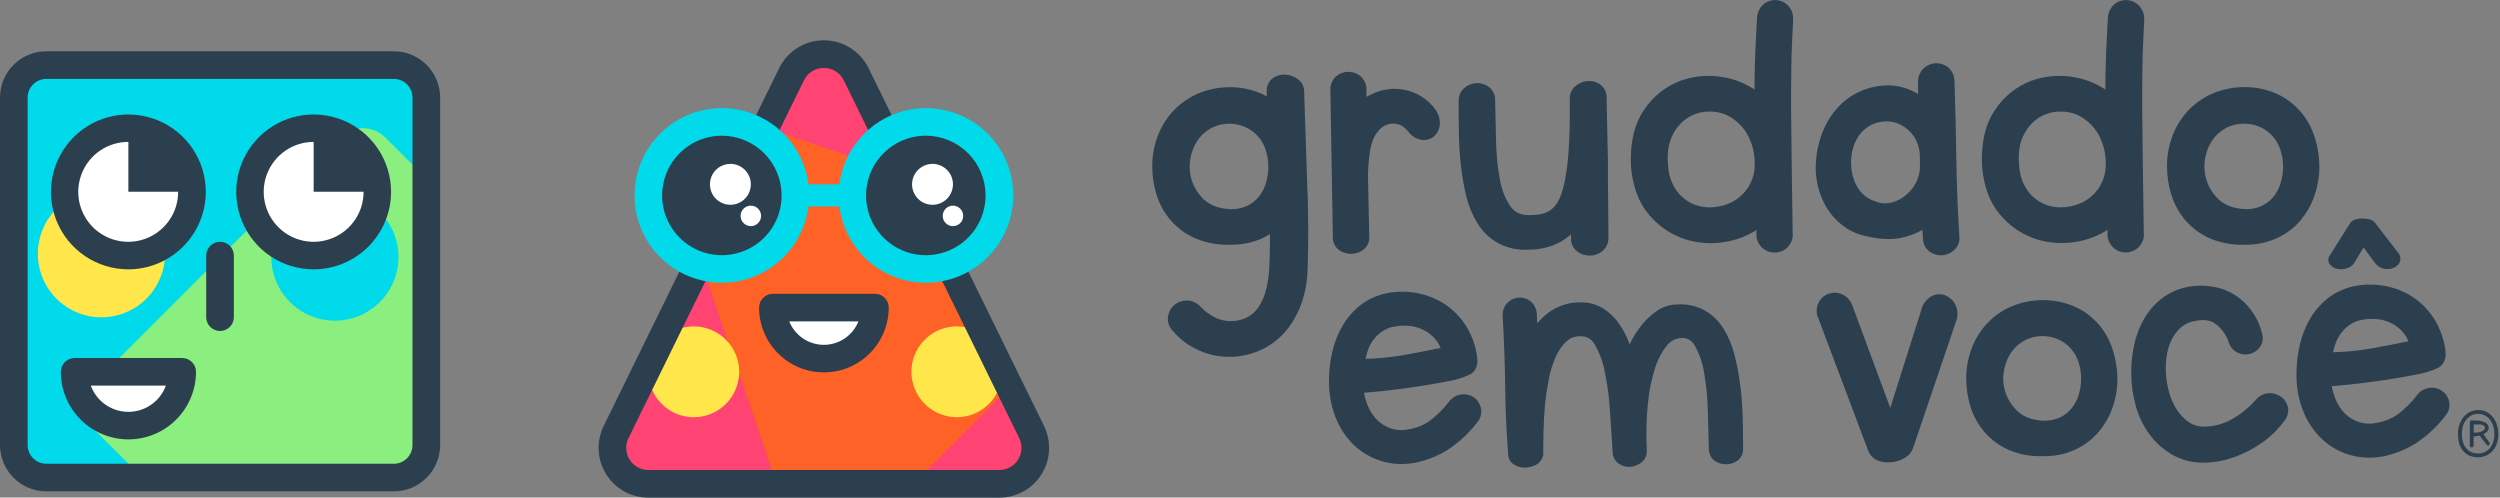 <svg width="201" height="40" viewBox="0 0 201 40" fill="none" xmlns="http://www.w3.org/2000/svg">
<rect x="0" y="0" width="201" height="40" fill="#808080" stroke="none"/>
<g clip-path="url(#clip0_3709_2473)">
<path d="M101.982 13.407C101.978 13.859 101.907 14.309 101.773 14.741C101.652 15.139 101.455 15.51 101.193 15.832C100.937 16.143 100.615 16.392 100.25 16.562C99.831 16.747 99.374 16.835 98.916 16.82C97.844 16.766 97.057 16.415 96.513 15.746C95.962 15.097 95.655 14.276 95.646 13.425C95.649 12.984 95.724 12.547 95.868 12.13C96.003 11.734 96.208 11.364 96.473 11.039C96.742 10.717 97.075 10.453 97.451 10.265C97.867 10.061 98.322 9.951 98.785 9.943C99.26 9.938 99.73 10.036 100.163 10.232C100.548 10.411 100.891 10.669 101.168 10.99C101.442 11.312 101.648 11.687 101.773 12.091C101.908 12.518 101.975 12.963 101.971 13.411L101.982 13.407ZM105.121 15.51C105.095 14.472 105.057 13.308 105.008 12.017C104.959 10.728 104.908 9.173 104.852 7.373C104.857 7.164 104.808 6.957 104.709 6.773C104.611 6.588 104.466 6.433 104.29 6.321C104.011 6.134 103.689 6.024 103.354 6.001C103.012 5.979 102.673 6.067 102.385 6.252C102.208 6.372 102.066 6.536 101.971 6.727C101.877 6.918 101.833 7.131 101.844 7.344C101.844 7.482 101.844 7.613 101.844 7.742C101.605 7.612 101.358 7.499 101.104 7.401C100.392 7.139 99.639 7.007 98.88 7.01C97.962 7.007 97.053 7.198 96.213 7.57C95.474 7.906 94.811 8.388 94.265 8.989C93.739 9.573 93.33 10.252 93.06 10.99C92.788 11.73 92.645 12.511 92.64 13.3C92.632 14.084 92.745 14.864 92.973 15.614C93.204 16.378 93.589 17.085 94.105 17.693C94.652 18.329 95.336 18.831 96.106 19.163C96.984 19.532 97.931 19.707 98.883 19.677C99.696 19.697 100.506 19.553 101.262 19.252C101.553 19.133 101.835 18.991 102.104 18.829C102.104 19.065 102.104 19.301 102.104 19.534C102.104 20.137 102.082 20.799 102.051 21.517C102.025 22.088 101.945 22.656 101.813 23.212C101.7 23.691 101.515 24.151 101.264 24.575C101.044 24.939 100.739 25.244 100.375 25.464C99.981 25.677 99.545 25.798 99.098 25.817C98.651 25.837 98.206 25.755 97.796 25.577C97.311 25.355 96.876 25.04 96.513 24.65C96.369 24.492 96.193 24.367 95.997 24.283C95.8 24.198 95.588 24.158 95.374 24.163C95.018 24.164 94.674 24.293 94.405 24.527C94.136 24.76 93.96 25.082 93.909 25.435C93.878 25.639 93.894 25.847 93.955 26.044C94.017 26.241 94.123 26.421 94.265 26.571C94.84 27.262 95.567 27.809 96.39 28.17C97.133 28.504 97.937 28.681 98.752 28.688H99.103C100.049 28.641 100.972 28.38 101.802 27.923C102.538 27.503 103.176 26.931 103.672 26.244C104.155 25.568 104.523 24.817 104.761 24.021C105.001 23.216 105.127 22.382 105.135 21.542C105.17 20.417 105.186 19.381 105.181 18.456C105.177 17.531 105.159 16.544 105.133 15.505L105.121 15.51Z" fill="#2C3F4E"/>
<path d="M109.553 20.123C109.728 20.006 109.869 19.844 109.963 19.655C110.057 19.466 110.1 19.256 110.088 19.045L109.984 14.076C109.996 13.499 110.042 12.923 110.119 12.351C110.172 11.912 110.286 11.482 110.457 11.075C110.818 10.387 111.264 10.021 111.825 9.95C112.385 9.878 112.832 10.087 113.259 10.617C113.386 10.787 113.545 10.931 113.729 11.04C113.912 11.148 114.115 11.219 114.326 11.248C114.508 11.272 114.693 11.255 114.867 11.199C115.042 11.143 115.202 11.049 115.335 10.923C115.59 10.675 115.741 10.34 115.76 9.985C115.784 9.574 115.665 9.167 115.422 8.833C115.029 8.282 114.504 7.838 113.895 7.542C113.348 7.284 112.752 7.148 112.147 7.145C111.543 7.141 110.945 7.27 110.395 7.522C110.212 7.6 110.034 7.689 109.862 7.788V7.237C109.872 7.023 109.832 6.81 109.746 6.614C109.66 6.418 109.53 6.245 109.366 6.108C109.089 5.887 108.745 5.77 108.392 5.774C108.039 5.779 107.698 5.905 107.427 6.132C107.267 6.274 107.142 6.452 107.062 6.65C106.982 6.849 106.948 7.063 106.965 7.277L107.162 19.092C107.157 19.302 107.206 19.51 107.305 19.695C107.404 19.881 107.55 20.038 107.727 20.15C108.001 20.325 108.321 20.415 108.645 20.41C108.971 20.405 109.288 20.307 109.559 20.126" fill="#2C3F4E"/>
<path d="M126.31 18.854V19.176C126.303 19.386 126.349 19.594 126.444 19.782C126.538 19.969 126.678 20.13 126.85 20.25C127.132 20.447 127.468 20.553 127.813 20.553C128.169 20.553 128.514 20.435 128.796 20.217C128.965 20.087 129.101 19.918 129.192 19.725C129.283 19.531 129.326 19.319 129.318 19.105C129.318 18.007 129.312 17.122 129.3 16.451C129.287 15.784 129.28 15.226 129.28 14.765V13.507C129.28 13.127 129.28 12.695 129.262 12.215C129.245 11.735 129.238 11.275 129.227 10.57C129.216 9.865 129.196 8.942 129.171 7.797V7.757C129.161 7.552 129.102 7.353 128.998 7.175C128.894 6.998 128.749 6.848 128.575 6.739C128.28 6.557 127.933 6.479 127.588 6.517C127.262 6.556 126.953 6.687 126.699 6.895C126.54 7.022 126.413 7.185 126.328 7.37C126.243 7.556 126.203 7.758 126.21 7.962V9.489C126.185 12.104 126.012 14.381 125.456 15.795C124.958 17.064 124.08 17.298 122.955 17.298C122.261 17.298 121.776 17.075 121.434 16.591C120.995 15.928 120.705 15.179 120.583 14.394C120.399 13.366 120.298 12.325 120.282 11.281L120.209 8.075C120.22 7.859 120.177 7.644 120.082 7.45C119.988 7.255 119.846 7.088 119.669 6.964C119.385 6.762 119.04 6.663 118.693 6.683C118.353 6.702 118.027 6.828 117.763 7.044C117.605 7.172 117.478 7.335 117.393 7.521C117.309 7.706 117.269 7.909 117.276 8.113C117.276 8.967 117.276 9.845 117.294 10.745C117.305 11.608 117.361 12.47 117.461 13.327C117.552 14.176 117.7 15.019 117.906 15.848C118.095 16.609 118.403 17.336 118.819 18C119.239 18.678 119.835 19.229 120.543 19.593C121.252 19.958 122.046 20.123 122.841 20.07C123.784 20.096 124.716 19.865 125.538 19.403C125.814 19.241 126.074 19.054 126.314 18.843" fill="#2C3F4E"/>
<path d="M141.079 13.164C141.095 13.793 140.935 14.414 140.617 14.956C140.326 15.446 139.918 15.854 139.43 16.146C138.934 16.434 138.38 16.607 137.809 16.653C137.249 16.709 136.684 16.629 136.161 16.419C135.632 16.195 135.172 15.834 134.827 15.374C134.413 14.803 134.17 14.126 134.125 13.422C134.016 12.442 134.125 11.621 134.421 10.977C134.68 10.388 135.096 9.882 135.623 9.514C136.122 9.18 136.704 8.992 137.304 8.971C137.366 8.971 137.426 8.971 137.489 8.971C138.033 8.968 138.568 9.103 139.045 9.365C139.627 9.697 140.112 10.174 140.455 10.75C140.875 11.486 141.09 12.321 141.077 13.169L141.079 13.164ZM143.685 0.376C143.417 0.135 143.068 0.003 142.708 0.006C142.347 0.008 142 0.145 141.735 0.389C141.443 0.677 141.273 1.066 141.262 1.476V1.494C141.191 3.164 141.135 3.551 141.097 5.051C141.071 6.136 141.062 6.121 141.066 7.201C140.362 6.73 139.57 6.403 138.738 6.241C137.522 5.988 136.26 6.078 135.092 6.501C133.895 6.955 132.872 7.778 132.173 8.851C131.399 9.983 131.045 11.481 131.126 13.322C131.257 14.97 131.75 16.304 132.595 17.28C133.372 18.21 134.401 18.898 135.559 19.259C136.695 19.603 137.901 19.645 139.058 19.381C139.827 19.218 140.559 18.916 141.219 18.491C141.219 18.64 141.219 18.788 141.219 18.936V19.038C141.273 19.412 141.465 19.751 141.758 19.988C142.018 20.198 142.342 20.312 142.677 20.312C143.011 20.312 143.336 20.198 143.596 19.988C143.889 19.75 144.081 19.411 144.134 19.038V18.983L144.061 13.84C144.036 12.226 144.017 10.629 144.005 9.049C143.992 7.493 144.005 6.999 144.023 5.392C144.041 3.784 144.096 3.331 144.17 1.554V1.485C144.169 1.277 144.126 1.07 144.043 0.879C143.96 0.687 143.839 0.515 143.687 0.371L143.685 0.376Z" fill="#2C3F4E"/>
<path d="M154.364 13.224C154.394 13.846 154.222 14.461 153.872 14.976V14.988C153.631 15.334 153.33 15.635 152.983 15.877C152.657 16.102 152.286 16.253 151.896 16.322C151.511 16.388 151.114 16.341 150.755 16.186C150.159 15.992 149.653 15.587 149.332 15.047C149.023 14.51 148.852 13.904 148.834 13.284C148.795 12.655 148.904 12.024 149.15 11.444C149.344 10.997 149.645 10.605 150.026 10.303C150.376 10.039 150.785 9.866 151.218 9.798C151.369 9.772 151.522 9.759 151.676 9.758C151.948 9.759 152.219 9.802 152.478 9.887C152.902 10.036 153.284 10.286 153.59 10.614C153.787 10.823 153.951 11.059 154.077 11.317C154.251 11.679 154.346 12.074 154.355 12.475L154.364 13.224ZM156.998 20.203C157.153 20.09 157.282 19.945 157.375 19.778C157.469 19.611 157.526 19.425 157.541 19.234V19.185V19.139C157.396 16.94 157.319 14.79 157.288 12.751C157.256 10.712 157.214 8.591 157.141 6.512C157.135 6.308 157.089 6.107 157.005 5.921C156.92 5.735 156.799 5.568 156.649 5.429C156.38 5.205 156.041 5.082 155.691 5.082C155.341 5.082 155.002 5.205 154.733 5.429C154.573 5.565 154.443 5.732 154.353 5.921C154.262 6.11 154.213 6.316 154.208 6.525V6.57C154.208 6.899 154.208 7.237 154.222 7.557C154.068 7.468 153.91 7.386 153.75 7.308C153.17 7.036 152.541 6.885 151.9 6.863C151.068 6.852 150.243 7.027 149.486 7.375C148.784 7.702 148.16 8.174 147.654 8.76C147.157 9.34 146.765 10.002 146.495 10.716C146.223 11.429 146.057 12.178 146.004 12.94C145.95 13.596 145.997 14.257 146.144 14.899C146.284 15.525 146.522 16.125 146.849 16.677C147.181 17.227 147.611 17.712 148.116 18.109C148.675 18.539 149.323 18.838 150.013 18.983C151.198 19.272 152.256 19.296 153.161 19.052C153.651 18.922 154.122 18.73 154.564 18.48L154.611 19.243C154.619 19.443 154.675 19.639 154.772 19.814C154.87 19.989 155.007 20.139 155.173 20.252C155.439 20.433 155.754 20.53 156.076 20.53C156.411 20.525 156.735 20.41 156.998 20.203Z" fill="#2C3F4E"/>
<path d="M169.305 13.164C169.32 13.793 169.16 14.414 168.842 14.956C168.552 15.446 168.144 15.854 167.655 16.146C167.159 16.434 166.605 16.607 166.034 16.653C165.474 16.709 164.909 16.629 164.387 16.419C163.858 16.195 163.398 15.834 163.053 15.374C162.639 14.803 162.396 14.126 162.35 13.422C162.241 12.442 162.35 11.621 162.646 10.977C162.906 10.388 163.322 9.882 163.849 9.514C164.347 9.18 164.93 8.992 165.529 8.971C165.592 8.971 165.652 8.971 165.714 8.971C166.258 8.968 166.793 9.103 167.27 9.365C167.852 9.697 168.338 10.174 168.68 10.75C169.1 11.486 169.315 12.321 169.302 13.169L169.305 13.164ZM169.449 18.925V19.027C169.502 19.4 169.694 19.74 169.987 19.977C170.248 20.187 170.572 20.301 170.907 20.301C171.241 20.301 171.565 20.187 171.826 19.977C172.118 19.739 172.31 19.4 172.364 19.027V18.972L172.291 13.829C172.267 12.215 172.248 10.618 172.235 9.038C172.222 7.482 172.235 6.988 172.253 5.381C172.271 3.773 172.326 3.32 172.399 1.543V1.474C172.393 1.266 172.345 1.062 172.258 0.873C172.171 0.684 172.047 0.515 171.893 0.376C171.624 0.135 171.276 0.003 170.915 0.006C170.555 0.008 170.208 0.145 169.943 0.389C169.65 0.677 169.48 1.066 169.469 1.476V1.494C169.398 3.164 169.342 3.551 169.307 5.051C169.278 6.136 169.269 6.121 169.274 7.201C168.569 6.73 167.778 6.403 166.946 6.241C165.73 5.988 164.467 6.078 163.299 6.501C162.109 6.956 161.093 7.775 160.396 8.842C159.622 9.974 159.269 11.473 159.349 13.313C159.48 14.961 159.973 16.295 160.818 17.271C161.595 18.202 162.624 18.889 163.782 19.25C164.918 19.594 166.124 19.636 167.281 19.372C168.05 19.209 168.782 18.907 169.442 18.483C169.448 18.628 169.451 18.774 169.451 18.921L169.449 18.925Z" fill="#2C3F4E"/>
<path d="M180.537 16.815C179.463 16.771 178.674 16.428 178.122 15.764C177.565 15.12 177.251 14.302 177.233 13.451C177.231 13.011 177.301 12.573 177.44 12.155C177.571 11.756 177.773 11.384 178.036 11.057C178.302 10.732 178.632 10.466 179.005 10.274C179.419 10.065 179.875 9.951 180.339 9.941C180.814 9.931 181.286 10.024 181.722 10.214C182.108 10.39 182.453 10.645 182.734 10.963C183.011 11.283 183.22 11.656 183.349 12.059C183.489 12.485 183.559 12.93 183.558 13.378C183.56 13.83 183.494 14.279 183.363 14.712C183.247 15.112 183.053 15.485 182.794 15.81C182.541 16.123 182.221 16.375 181.858 16.548C181.439 16.738 180.983 16.831 180.524 16.82L180.537 16.815ZM184.988 17.682C185.479 17.089 185.856 16.411 186.1 15.681C186.35 14.956 186.478 14.194 186.478 13.427C186.477 12.638 186.358 11.854 186.124 11.101C185.893 10.338 185.51 9.628 184.999 9.016C184.47 8.394 183.813 7.895 183.074 7.55C182.227 7.173 181.308 6.986 180.381 7.004C179.467 7.011 178.565 7.21 177.733 7.588C176.999 7.933 176.343 8.422 175.803 9.027C175.284 9.617 174.883 10.302 174.623 11.043C174.358 11.786 174.224 12.568 174.225 13.356C174.225 14.14 174.344 14.919 174.578 15.668C174.815 16.43 175.206 17.134 175.728 17.738C176.277 18.366 176.961 18.862 177.729 19.187C178.544 19.526 179.421 19.692 180.303 19.677H180.51C181.409 19.692 182.3 19.503 183.116 19.125C183.841 18.783 184.483 18.289 185.001 17.678L184.988 17.682Z" fill="#2C3F4E"/>
<path d="M113.53 26.226C113.948 26.297 114.348 26.448 114.708 26.671C115.038 26.877 115.324 27.146 115.547 27.465C115.657 27.623 115.752 27.793 115.829 27.97C114.791 28.192 113.768 28.387 112.779 28.561C111.79 28.732 110.789 28.829 109.786 28.852C109.826 28.668 109.873 28.488 109.928 28.31C110.027 27.98 110.177 27.668 110.373 27.385C110.572 27.109 110.814 26.867 111.091 26.669C111.38 26.465 111.71 26.327 112.058 26.264C112.54 26.165 113.036 26.154 113.521 26.231L113.53 26.226ZM118.47 31.931C118.19 31.746 117.852 31.667 117.519 31.709C117.131 31.754 116.776 31.95 116.532 32.254C116.074 32.863 115.531 33.403 114.92 33.857C114.412 34.204 113.832 34.432 113.223 34.524C112.769 34.621 112.298 34.598 111.856 34.457C111.44 34.321 111.06 34.093 110.744 33.79C110.413 33.459 110.151 33.064 109.975 32.63C109.832 32.292 109.73 31.939 109.67 31.578C110.075 31.549 110.56 31.502 111.144 31.442C112.005 31.351 112.912 31.235 113.839 31.098C114.766 30.96 115.618 30.806 116.418 30.653C117.05 30.553 117.664 30.36 118.239 30.079C118.479 29.937 118.866 29.575 118.771 28.759C118.665 27.899 118.384 27.07 117.943 26.324C117.537 25.647 116.999 25.058 116.36 24.592C115.727 24.139 115.012 23.814 114.255 23.634C113.495 23.448 112.707 23.403 111.932 23.503C111.074 23.601 110.255 23.911 109.548 24.405C108.92 24.861 108.391 25.439 107.992 26.104C107.591 26.774 107.297 27.502 107.122 28.263C106.942 29.032 106.851 29.82 106.851 30.611C106.835 31.643 107.024 32.667 107.407 33.626C107.746 34.468 108.265 35.226 108.926 35.849C109.946 36.79 111.284 37.31 112.672 37.307C113.061 37.306 113.448 37.269 113.83 37.196C114.736 37.007 115.6 36.659 116.385 36.169C117.351 35.541 118.196 34.742 118.877 33.812L118.933 33.723C119.02 33.564 119.073 33.388 119.09 33.206C119.106 33.025 119.085 32.843 119.028 32.67C118.932 32.367 118.739 32.105 118.479 31.922L118.47 31.931Z" fill="#2C3F4E"/>
<path d="M139.912 30.969C139.812 30.144 139.658 29.327 139.452 28.523C139.269 27.789 138.976 27.087 138.583 26.44C138.215 25.838 137.705 25.335 137.097 24.977C136.43 24.605 135.67 24.431 134.907 24.474C134.268 24.472 133.644 24.675 133.129 25.055C132.639 25.407 132.206 25.833 131.846 26.317C131.527 26.745 131.252 27.204 131.026 27.687L130.985 27.576C130.776 27.02 130.498 26.492 130.158 26.004C129.82 25.524 129.391 25.114 128.896 24.799C128.342 24.462 127.703 24.291 127.055 24.305C126.068 24.298 125.11 24.633 124.342 25.253C124.073 25.477 123.823 25.724 123.595 25.991L123.564 25.282C123.56 25.09 123.517 24.9 123.438 24.725C123.359 24.55 123.245 24.393 123.104 24.263C122.905 24.091 122.661 23.979 122.401 23.94C122.141 23.901 121.875 23.937 121.634 24.044C121.394 24.151 121.188 24.324 121.043 24.543C120.897 24.762 120.817 25.018 120.812 25.282V25.353C120.925 27.34 120.994 29.197 121.016 31.1C121.038 33.003 121.121 34.851 121.256 36.505C121.254 36.689 121.304 36.87 121.4 37.027C121.496 37.184 121.634 37.312 121.799 37.394C122.051 37.527 122.332 37.596 122.617 37.594C122.903 37.594 123.184 37.527 123.44 37.399C123.593 37.325 123.729 37.219 123.836 37.088C123.944 36.956 124.022 36.803 124.064 36.638L124.08 36.507C124.08 36.007 124.08 35.411 124.098 34.728C124.115 34.046 124.147 33.334 124.213 32.594C124.28 31.854 124.382 31.26 124.516 30.537C124.63 29.902 124.818 29.282 125.076 28.69C125.278 28.221 125.573 27.797 125.943 27.445C126.245 27.168 126.645 27.022 127.055 27.038C127.284 27.025 127.513 27.076 127.715 27.187C127.917 27.298 128.083 27.464 128.195 27.665C128.593 28.334 128.869 29.068 129.011 29.833C129.224 30.823 129.364 31.828 129.429 32.839C129.507 34.013 129.583 35.16 129.651 36.245C129.641 36.447 129.682 36.65 129.771 36.832C129.86 37.014 129.994 37.171 130.161 37.288C130.437 37.48 130.773 37.567 131.108 37.532C131.406 37.499 131.689 37.388 131.93 37.21C132.082 37.101 132.205 36.957 132.288 36.79C132.371 36.623 132.411 36.438 132.406 36.251C132.338 35.039 132.36 33.823 132.473 32.614C132.557 31.607 132.75 30.613 133.049 29.648C133.25 28.967 133.58 28.331 134.023 27.776C134.16 27.599 134.335 27.454 134.533 27.351C134.732 27.247 134.951 27.188 135.174 27.176C135.398 27.16 135.622 27.211 135.817 27.322C136.012 27.434 136.169 27.601 136.268 27.803C136.638 28.471 136.888 29.198 137.006 29.953C137.181 30.95 137.281 31.959 137.306 32.972C137.34 34.101 137.369 35.057 137.391 36.071C137.383 36.266 137.424 36.46 137.511 36.635C137.598 36.809 137.728 36.959 137.889 37.07C138.151 37.239 138.457 37.33 138.769 37.33C139.082 37.33 139.388 37.239 139.65 37.07C139.81 36.959 139.94 36.809 140.027 36.635C140.114 36.46 140.154 36.266 140.146 36.071C140.146 35.224 140.135 34.477 140.112 33.592C140.09 32.707 140.023 31.814 139.921 30.973" fill="#2C3F4E"/>
<path d="M156.409 23.745C156.225 23.675 156.028 23.646 155.832 23.66C155.636 23.675 155.445 23.732 155.273 23.828C155.074 23.947 154.9 24.104 154.763 24.291C154.626 24.479 154.527 24.691 154.473 24.917L151.978 32.794L148.941 24.595C148.874 24.39 148.766 24.201 148.622 24.04C148.479 23.879 148.303 23.75 148.107 23.661C147.77 23.513 147.39 23.494 147.04 23.61C146.679 23.734 146.381 23.995 146.211 24.337C146.11 24.545 146.058 24.774 146.06 25.005C146.063 25.237 146.119 25.465 146.224 25.671L150.186 36.189C150.254 36.393 150.369 36.577 150.521 36.728C150.673 36.879 150.858 36.992 151.062 37.059C151.3 37.137 151.55 37.177 151.8 37.176C151.909 37.176 152.017 37.17 152.125 37.156C152.473 37.115 152.809 37.005 153.114 36.832C153.445 36.651 153.696 36.354 153.819 35.998L157.29 25.771C157.432 25.36 157.407 24.91 157.219 24.519C157.056 24.171 156.766 23.898 156.409 23.756" fill="#2C3F4E"/>
<path d="M164.336 33.83C163.273 33.788 162.492 33.446 161.948 32.79C161.393 32.154 161.078 31.343 161.058 30.5C161.057 30.064 161.127 29.632 161.265 29.219C161.395 28.825 161.593 28.456 161.852 28.132C162.129 27.792 162.477 27.517 162.871 27.325C163.266 27.133 163.697 27.029 164.135 27.02C164.605 27.011 165.072 27.103 165.503 27.291C165.885 27.465 166.227 27.718 166.503 28.034C166.778 28.35 166.986 28.718 167.115 29.117C167.252 29.538 167.322 29.979 167.321 30.422C167.322 30.868 167.257 31.311 167.128 31.738C167.012 32.134 166.82 32.503 166.563 32.825C166.314 33.135 165.998 33.384 165.638 33.554C165.227 33.743 164.779 33.835 164.327 33.824L164.336 33.83ZM168.76 26.111C168.234 25.496 167.58 25.005 166.843 24.67C166.005 24.297 165.094 24.112 164.175 24.13C163.27 24.136 162.377 24.334 161.554 24.71C160.827 25.049 160.177 25.533 159.644 26.133C159.129 26.719 158.732 27.398 158.475 28.134C158.214 28.869 158.082 29.644 158.084 30.424C158.083 31.2 158.201 31.971 158.433 32.712C158.667 33.464 159.054 34.161 159.569 34.757C160.113 35.38 160.791 35.871 161.552 36.194C162.362 36.53 163.232 36.694 164.109 36.676H164.313C165.203 36.691 166.085 36.504 166.892 36.129C167.608 35.79 168.242 35.302 168.753 34.697C169.242 34.114 169.619 33.446 169.865 32.725C170.112 32.01 170.239 31.259 170.238 30.502C170.238 29.722 170.12 28.946 169.889 28.201C169.662 27.437 169.281 26.728 168.769 26.117L168.76 26.111Z" fill="#2C3F4E"/>
<path d="M183.405 31.912C183.12 31.696 182.768 31.589 182.411 31.611C182.211 31.624 182.016 31.677 181.838 31.768C181.659 31.858 181.501 31.985 181.373 32.138C180.766 32.837 180.03 33.411 179.205 33.83C178.574 34.144 177.878 34.304 177.173 34.3C176.759 34.308 176.353 34.19 176.008 33.962C175.626 33.702 175.299 33.37 175.045 32.983C174.76 32.545 174.544 32.066 174.403 31.563C174.245 31.012 174.155 30.443 174.136 29.871C174.114 29.388 174.147 28.905 174.234 28.43C174.31 27.996 174.455 27.578 174.663 27.189C174.851 26.839 175.104 26.528 175.41 26.273C175.732 26.02 176.116 25.856 176.522 25.797C177.189 25.66 177.711 25.742 178.134 26.044C178.619 26.415 178.985 26.919 179.185 27.496C179.236 27.682 179.326 27.855 179.449 28.003C179.573 28.15 179.727 28.27 179.901 28.352C180.202 28.503 180.547 28.542 180.875 28.463C181.193 28.383 181.474 28.197 181.673 27.936C181.795 27.776 181.877 27.588 181.91 27.389C181.943 27.189 181.928 26.985 181.864 26.794C181.7 26.121 181.403 25.489 180.99 24.933C180.625 24.442 180.173 24.023 179.656 23.694C179.142 23.377 178.573 23.162 177.978 23.058C177.391 22.952 176.791 22.939 176.199 23.018C175.38 23.123 174.598 23.429 173.925 23.908C173.316 24.356 172.804 24.922 172.42 25.573C172.035 26.23 171.757 26.943 171.597 27.687C171.433 28.433 171.35 29.194 171.35 29.957C171.349 30.837 171.465 31.712 171.695 32.561C171.913 33.386 172.279 34.164 172.773 34.86C173.261 35.537 173.884 36.106 174.603 36.532C175.387 36.985 176.281 37.216 177.186 37.199C177.728 37.194 178.267 37.127 178.794 37.001C179.388 36.859 179.965 36.653 180.515 36.387C181.107 36.103 181.667 35.758 182.187 35.356C182.746 34.921 183.242 34.411 183.661 33.839C183.791 33.688 183.884 33.51 183.933 33.317C183.983 33.124 183.987 32.922 183.945 32.728C183.87 32.401 183.684 32.11 183.418 31.905" fill="#2C3F4E"/>
<path d="M187.885 21.604C187.998 21.633 188.113 21.647 188.23 21.646C188.367 21.646 188.504 21.628 188.637 21.591C188.898 21.528 189.126 21.369 189.277 21.146L190.031 19.899L190.942 21.135C191.115 21.378 191.375 21.544 191.667 21.6C191.946 21.665 192.239 21.634 192.498 21.513C192.712 21.415 192.878 21.237 192.961 21.017C192.998 20.891 193.001 20.757 192.97 20.629C192.939 20.501 192.876 20.384 192.785 20.288L190.967 17.933C190.84 17.769 190.656 17.659 190.451 17.627C190.121 17.547 189.776 17.547 189.446 17.627C189.248 17.663 189.073 17.774 188.954 17.936L187.323 20.524C187.244 20.623 187.199 20.745 187.195 20.871C187.191 20.998 187.228 21.122 187.3 21.226C187.443 21.421 187.65 21.557 187.885 21.611" fill="#2C3F4E"/>
<path d="M191.338 25.684C191.757 25.755 192.159 25.906 192.521 26.129C192.852 26.336 193.139 26.607 193.363 26.927C193.474 27.086 193.568 27.256 193.646 27.434C192.605 27.656 191.576 27.854 190.584 28.027C189.591 28.198 188.586 28.296 187.578 28.321C187.618 28.134 187.665 27.954 187.721 27.776C187.823 27.443 187.977 27.129 188.179 26.845C188.377 26.568 188.62 26.325 188.897 26.126C189.189 25.924 189.521 25.786 189.87 25.722C190.353 25.62 190.851 25.609 191.338 25.688V25.684ZM196.878 32.136C196.773 31.836 196.573 31.578 196.307 31.402C196.026 31.217 195.688 31.138 195.353 31.18C194.964 31.226 194.608 31.423 194.362 31.729C193.903 32.341 193.357 32.883 192.741 33.337C192.231 33.685 191.649 33.913 191.038 34.004C190.582 34.102 190.11 34.079 189.666 33.937C189.251 33.799 188.871 33.572 188.554 33.27C188.222 32.937 187.959 32.541 187.781 32.105C187.639 31.766 187.537 31.411 187.476 31.049C187.883 31.02 188.365 30.973 188.957 30.911C189.819 30.82 190.735 30.704 191.663 30.564C192.59 30.424 193.457 30.275 194.25 30.119C194.885 30.018 195.502 29.824 196.08 29.544C196.32 29.399 196.709 29.037 196.614 28.21C196.509 27.346 196.225 26.513 195.782 25.764C195.376 25.083 194.835 24.491 194.193 24.025C193.557 23.569 192.839 23.241 192.078 23.06C191.315 22.875 190.525 22.831 189.746 22.929C188.885 23.03 188.063 23.342 187.351 23.836C186.719 24.294 186.185 24.874 185.78 25.542C185.378 26.215 185.084 26.946 184.908 27.709C184.728 28.483 184.637 29.274 184.637 30.068C184.621 31.105 184.81 32.134 185.193 33.097C185.534 33.943 186.055 34.706 186.72 35.331C187.358 35.923 188.128 36.354 188.966 36.589C189.459 36.728 189.969 36.797 190.482 36.796C190.872 36.795 191.261 36.758 191.645 36.685C192.554 36.494 193.422 36.145 194.21 35.653C195.18 35.022 196.027 34.221 196.712 33.288L196.767 33.199C196.857 33.039 196.914 32.863 196.933 32.681C196.952 32.499 196.934 32.315 196.878 32.141V32.136Z" fill="#2C3F4E"/>
<path d="M198.884 34.124V34.453C198.884 34.562 198.884 34.675 198.884 34.784H199.082C199.187 34.776 199.291 34.759 199.393 34.733C199.494 34.707 199.591 34.664 199.678 34.606C199.711 34.584 199.738 34.555 199.756 34.52C199.775 34.485 199.785 34.446 199.785 34.406C199.785 34.367 199.775 34.328 199.756 34.292C199.738 34.258 199.711 34.228 199.678 34.206C199.61 34.165 199.534 34.139 199.455 34.128C199.359 34.12 199.262 34.12 199.166 34.128H198.875L198.884 34.124ZM198.566 33.955C198.565 33.925 198.572 33.896 198.587 33.87C198.602 33.845 198.624 33.824 198.65 33.81C198.672 33.798 198.697 33.792 198.722 33.792C198.746 33.792 198.771 33.798 198.793 33.81C198.882 33.81 198.997 33.81 199.14 33.81C199.282 33.816 199.423 33.838 199.56 33.875C199.69 33.907 199.813 33.965 199.92 34.046C199.97 34.082 200.012 34.129 200.041 34.184C200.071 34.239 200.087 34.3 200.089 34.362C200.095 34.467 200.064 34.571 200 34.655C199.91 34.764 199.793 34.848 199.66 34.897L200.14 35.564C200.168 35.601 200.18 35.646 200.176 35.691C200.171 35.728 200.152 35.762 200.125 35.787C200.111 35.799 200.094 35.807 200.077 35.812C200.059 35.818 200.04 35.819 200.022 35.816C200 35.811 199.978 35.802 199.959 35.789C199.94 35.775 199.925 35.758 199.913 35.738L199.362 35.024C199.283 35.042 199.203 35.054 199.122 35.062L198.882 35.089C198.882 35.213 198.882 35.338 198.882 35.462V35.836C198.88 35.856 198.873 35.875 198.863 35.893C198.854 35.91 198.84 35.926 198.824 35.938C198.796 35.96 198.762 35.972 198.726 35.971C198.691 35.971 198.656 35.959 198.628 35.938C198.597 35.913 198.577 35.876 198.573 35.836V35.304C198.573 35.169 198.573 34.993 198.573 34.777C198.573 34.562 198.579 34.291 198.575 33.95L198.566 33.955ZM199.266 36.458C199.442 36.459 199.615 36.42 199.773 36.345C199.93 36.27 200.069 36.163 200.18 36.029C200.3 35.884 200.392 35.717 200.449 35.538C200.516 35.331 200.549 35.115 200.547 34.897C200.557 34.584 200.49 34.272 200.351 33.99C200.241 33.77 200.074 33.582 199.867 33.448C199.677 33.332 199.459 33.271 199.237 33.272C199.014 33.271 198.794 33.334 198.606 33.455C198.399 33.592 198.231 33.783 198.121 34.006C197.984 34.289 197.92 34.601 197.935 34.915C197.932 35.129 197.961 35.342 198.021 35.547C198.072 35.725 198.159 35.892 198.277 36.036C198.389 36.172 198.532 36.279 198.693 36.352C198.877 36.429 199.076 36.464 199.275 36.454L199.266 36.458ZM197.619 34.949C197.605 34.57 197.687 34.194 197.857 33.855C197.994 33.583 198.201 33.352 198.457 33.188C198.692 33.044 198.962 32.967 199.237 32.965C199.512 32.96 199.782 33.032 200.018 33.172C200.273 33.331 200.48 33.556 200.616 33.824C200.787 34.163 200.872 34.54 200.863 34.92C200.87 35.171 200.832 35.421 200.749 35.658C200.676 35.868 200.565 36.064 200.42 36.234C200.281 36.393 200.111 36.523 199.92 36.614C199.724 36.706 199.512 36.757 199.295 36.765C199.058 36.777 198.821 36.74 198.599 36.656C198.398 36.578 198.217 36.454 198.072 36.294C197.922 36.125 197.808 35.928 197.737 35.713C197.656 35.465 197.62 35.205 197.628 34.944L197.619 34.949Z" fill="#2C3F4E"/>
<path d="M31.665 38.392H3.724C3.032 38.392 2.369 38.118 1.879 37.63C1.389 37.141 1.113 36.478 1.112 35.787V7.846C1.112 7.153 1.387 6.489 1.877 5.999C2.367 5.509 3.031 5.234 3.724 5.234H31.665C32.357 5.234 33.021 5.51 33.511 6C34 6.489 34.275 7.154 34.275 7.846V35.787C34.274 36.478 33.998 37.141 33.509 37.63C33.019 38.118 32.356 38.392 31.665 38.392Z" fill="#00DAEB"/>
<path d="M30.998 11.07C30.755 10.827 30.467 10.635 30.151 10.504C29.834 10.372 29.494 10.305 29.151 10.305C28.808 10.305 28.469 10.372 28.152 10.504C27.835 10.635 27.547 10.827 27.305 11.07L7.55 30.824C7.308 31.067 7.115 31.355 6.984 31.671C6.853 31.988 6.785 32.328 6.785 32.671C6.785 33.014 6.853 33.353 6.984 33.67C7.115 33.987 7.308 34.275 7.55 34.517L11.432 38.392H31.665C32.356 38.391 33.018 38.117 33.507 37.628C33.995 37.14 34.271 36.478 34.273 35.787V14.343L30.998 11.07Z" fill="#8AEF7E"/>
<path d="M32.038 20.668C32.038 21.68 31.738 22.668 31.176 23.509C30.614 24.35 29.816 25.006 28.881 25.392C27.947 25.78 26.919 25.881 25.927 25.683C24.935 25.486 24.024 24.999 23.309 24.284C22.593 23.569 22.107 22.658 21.909 21.666C21.712 20.674 21.813 19.646 22.2 18.711C22.587 17.777 23.243 16.978 24.084 16.416C24.924 15.854 25.913 15.554 26.925 15.554C28.281 15.554 29.581 16.093 30.541 17.052C31.5 18.011 32.038 19.312 32.038 20.668Z" fill="#00DAEB"/>
<path d="M13.269 20.399C13.269 21.41 12.969 22.399 12.407 23.24C11.845 24.081 11.046 24.736 10.112 25.123C9.178 25.511 8.15 25.612 7.158 25.415C6.166 25.217 5.254 24.73 4.539 24.015C3.824 23.3 3.337 22.389 3.14 21.397C2.943 20.405 3.044 19.377 3.431 18.442C3.818 17.508 4.473 16.709 5.314 16.147C6.155 15.585 7.144 15.285 8.155 15.285C9.511 15.285 10.812 15.824 11.771 16.783C12.73 17.742 13.269 19.043 13.269 20.399Z" fill="#FFE64B"/>
<path d="M3.724 6.345C3.326 6.346 2.945 6.504 2.664 6.786C2.382 7.067 2.224 7.448 2.223 7.846V35.787C2.225 36.184 2.383 36.565 2.664 36.846C2.946 37.127 3.327 37.285 3.724 37.285H31.665C32.062 37.285 32.443 37.127 32.724 36.846C33.005 36.565 33.163 36.184 33.163 35.787V7.846C33.163 7.449 33.005 7.067 32.724 6.786C32.444 6.504 32.062 6.346 31.665 6.345H3.724ZM31.665 39.504H3.724C2.738 39.504 1.792 39.112 1.094 38.415C0.396 37.718 0.002 36.773 0 35.787V7.846C0.001 6.859 0.393 5.912 1.091 5.213C1.79 4.515 2.737 4.123 3.724 4.122H31.665C32.652 4.123 33.599 4.516 34.297 5.214C34.995 5.912 35.388 6.859 35.389 7.846V35.787C35.386 36.773 34.992 37.718 34.294 38.414C33.596 39.111 32.651 39.503 31.665 39.504Z" fill="#2C3F4E"/>
<path d="M30.331 15.423C30.331 16.435 30.031 17.423 29.469 18.264C28.907 19.105 28.108 19.761 27.174 20.148C26.24 20.535 25.211 20.636 24.219 20.439C23.227 20.241 22.316 19.754 21.601 19.039C20.886 18.324 20.399 17.413 20.202 16.421C20.004 15.429 20.106 14.401 20.493 13.466C20.88 12.532 21.535 11.733 22.376 11.171C23.217 10.61 24.206 10.31 25.217 10.31C26.573 10.31 27.874 10.848 28.833 11.807C29.792 12.766 30.331 14.067 30.331 15.423Z" fill="white"/>
<path d="M25.217 11.41C24.422 11.41 23.645 11.646 22.985 12.088C22.324 12.53 21.81 13.158 21.506 13.892C21.203 14.627 21.124 15.434 21.28 16.214C21.436 16.993 21.82 17.709 22.383 18.27C22.945 18.831 23.662 19.212 24.442 19.365C25.222 19.519 26.029 19.437 26.763 19.131C27.496 18.825 28.123 18.309 28.562 17.647C29.002 16.985 29.235 16.207 29.232 15.412C29.228 14.35 28.803 13.332 28.051 12.582C27.298 11.832 26.279 11.411 25.217 11.41ZM25.217 21.655C23.986 21.655 22.782 21.29 21.758 20.606C20.735 19.922 19.937 18.95 19.466 17.812C18.994 16.675 18.871 15.423 19.111 14.215C19.352 13.008 19.944 11.899 20.815 11.028C21.686 10.157 22.795 9.564 24.003 9.324C25.21 9.084 26.462 9.207 27.599 9.678C28.737 10.15 29.709 10.948 30.393 11.971C31.077 12.995 31.442 14.199 31.442 15.43C31.439 17.08 30.783 18.662 29.616 19.829C28.449 20.995 26.867 21.652 25.217 21.655Z" fill="#2C3F4E"/>
<path d="M15.434 15.423C15.434 16.435 15.134 17.423 14.573 18.264C14.011 19.105 13.212 19.761 12.278 20.148C11.343 20.535 10.315 20.636 9.323 20.439C8.331 20.241 7.42 19.754 6.705 19.039C5.99 18.324 5.503 17.413 5.305 16.421C5.108 15.429 5.209 14.401 5.596 13.466C5.983 12.532 6.639 11.733 7.48 11.171C8.321 10.61 9.309 10.31 10.321 10.31C11.677 10.31 12.978 10.848 13.937 11.807C14.896 12.766 15.434 14.067 15.434 15.423Z" fill="white"/>
<path d="M10.321 11.41C9.525 11.408 8.747 11.641 8.085 12.081C7.423 12.521 6.906 13.148 6.6 13.883C6.295 14.617 6.214 15.425 6.369 16.206C6.523 16.986 6.906 17.702 7.468 18.265C8.03 18.827 8.747 19.21 9.527 19.364C10.307 19.519 11.116 19.438 11.85 19.133C12.584 18.827 13.211 18.31 13.652 17.648C14.092 16.986 14.325 16.207 14.323 15.412C14.318 14.352 13.895 13.337 13.145 12.588C12.396 11.838 11.381 11.415 10.321 11.41ZM10.321 21.655C9.089 21.655 7.886 21.29 6.862 20.606C5.838 19.922 5.04 18.95 4.569 17.812C4.098 16.675 3.975 15.423 4.215 14.215C4.455 13.008 5.048 11.899 5.919 11.028C6.789 10.157 7.899 9.564 9.106 9.324C10.314 9.084 11.566 9.207 12.703 9.678C13.841 10.15 14.813 10.948 15.497 11.971C16.181 12.995 16.546 14.199 16.546 15.43C16.543 17.08 15.886 18.661 14.719 19.828C13.552 20.995 11.971 21.652 10.321 21.655Z" fill="#2C3F4E"/>
<path d="M17.691 26.611C17.396 26.611 17.113 26.494 16.905 26.285C16.697 26.077 16.579 25.794 16.579 25.499V20.548C16.579 20.253 16.697 19.97 16.905 19.762C17.113 19.553 17.396 19.436 17.691 19.436C17.986 19.436 18.269 19.553 18.477 19.762C18.686 19.97 18.803 20.253 18.803 20.548V25.499C18.803 25.794 18.686 26.077 18.477 26.285C18.269 26.494 17.986 26.611 17.691 26.611Z" fill="#2C3F4E"/>
<path d="M25.217 10.301V15.414H30.331C30.331 15.414 30.355 10.301 25.217 10.301Z" fill="#2C3F4E"/>
<path d="M10.321 10.301V15.414H15.434C15.434 15.414 15.459 10.301 10.321 10.301Z" fill="#2C3F4E"/>
<path d="M14.643 29.897C14.617 31.027 14.15 32.102 13.343 32.891C12.535 33.681 11.45 34.123 10.32 34.123C9.19 34.123 8.105 33.681 7.297 32.891C6.489 32.102 6.022 31.027 5.996 29.897H14.643Z" fill="white"/>
<path d="M7.301 31.004C7.528 31.622 7.939 32.156 8.479 32.533C9.019 32.91 9.661 33.112 10.32 33.112C10.978 33.112 11.62 32.91 12.16 32.533C12.7 32.156 13.111 31.622 13.338 31.004H7.301ZM10.321 35.326C8.881 35.325 7.5 34.753 6.482 33.735C5.464 32.717 4.891 31.337 4.889 29.897C4.889 29.602 5.006 29.32 5.215 29.111C5.423 28.902 5.706 28.785 6.001 28.785H14.647C14.942 28.785 15.225 28.902 15.433 29.111C15.642 29.32 15.759 29.602 15.759 29.897C15.757 31.338 15.183 32.719 14.164 33.737C13.144 34.755 11.762 35.327 10.321 35.326Z" fill="#2C3F4E"/>
<path d="M68.837 5.976L82.937 34.724C83.156 35.165 83.259 35.656 83.235 36.148C83.212 36.64 83.062 37.118 82.802 37.536C82.541 37.955 82.178 38.3 81.747 38.538C81.316 38.777 80.831 38.901 80.338 38.899H52.139C51.648 38.901 51.163 38.776 50.733 38.538C50.303 38.3 49.94 37.956 49.68 37.538C49.42 37.121 49.27 36.644 49.246 36.153C49.221 35.661 49.323 35.172 49.54 34.731L63.641 5.983C63.878 5.496 64.248 5.086 64.707 4.799C65.166 4.512 65.697 4.359 66.239 4.359C66.78 4.359 67.311 4.512 67.77 4.799C68.23 5.086 68.599 5.496 68.837 5.983" fill="#FF4373"/>
<path d="M56.319 20.993L62.438 38.893H73.434L81.212 31.116L72.881 14.132L61.58 10.267L56.319 20.993Z" fill="#FF6227"/>
<path d="M59.43 29.893C59.43 30.615 59.216 31.32 58.815 31.921C58.413 32.521 57.843 32.989 57.176 33.266C56.509 33.542 55.775 33.614 55.067 33.473C54.359 33.332 53.708 32.985 53.198 32.474C52.687 31.963 52.339 31.313 52.198 30.605C52.058 29.897 52.13 29.163 52.406 28.496C52.682 27.828 53.15 27.258 53.751 26.857C54.351 26.456 55.057 26.242 55.779 26.242C56.747 26.242 57.676 26.627 58.361 27.311C59.045 27.996 59.43 28.924 59.43 29.893Z" fill="#FFE64B"/>
<path d="M80.578 29.893C80.578 30.615 80.364 31.32 79.963 31.921C79.562 32.521 78.992 32.989 78.324 33.266C77.657 33.542 76.923 33.614 76.215 33.473C75.507 33.332 74.856 32.985 74.346 32.474C73.835 31.963 73.488 31.313 73.347 30.605C73.206 29.897 73.278 29.163 73.555 28.496C73.831 27.828 74.299 27.258 74.899 26.857C75.499 26.456 76.205 26.242 76.927 26.242C77.896 26.242 78.824 26.627 79.509 27.311C80.193 27.996 80.578 28.924 80.578 29.893Z" fill="#FFE64B"/>
<path d="M66.238 5.465C65.903 5.461 65.574 5.553 65.29 5.73C65.006 5.907 64.779 6.161 64.635 6.463L50.536 35.213C50.4 35.485 50.336 35.788 50.35 36.092C50.364 36.396 50.456 36.691 50.617 36.949C50.778 37.208 51.002 37.42 51.269 37.567C51.535 37.714 51.835 37.79 52.139 37.788H80.338C80.642 37.79 80.941 37.714 81.207 37.567C81.473 37.42 81.697 37.208 81.857 36.95C82.018 36.693 82.11 36.398 82.125 36.095C82.139 35.792 82.076 35.49 81.941 35.218L67.841 6.463C67.697 6.161 67.469 5.906 67.185 5.729C66.901 5.552 66.572 5.461 66.238 5.465ZM80.338 40.011H52.139C51.458 40.013 50.786 39.84 50.19 39.51C49.593 39.179 49.091 38.702 48.731 38.123C48.371 37.544 48.165 36.882 48.132 36.201C48.099 35.52 48.241 34.842 48.544 34.23L62.645 5.481C62.974 4.808 63.486 4.242 64.121 3.845C64.756 3.449 65.49 3.239 66.239 3.239C66.987 3.239 67.721 3.449 68.357 3.845C68.992 4.242 69.503 4.808 69.833 5.481L83.931 34.23C84.234 34.841 84.376 35.519 84.343 36.2C84.311 36.881 84.105 37.543 83.745 38.122C83.385 38.701 82.883 39.178 82.287 39.509C81.691 39.84 81.02 40.013 80.338 40.011Z" fill="#2C3F4E"/>
<path d="M63.952 15.712C63.952 16.882 63.605 18.025 62.956 18.997C62.306 19.969 61.383 20.727 60.303 21.174C59.222 21.622 58.034 21.739 56.887 21.511C55.74 21.282 54.687 20.72 53.86 19.893C53.033 19.066 52.47 18.012 52.242 16.866C52.014 15.719 52.131 14.53 52.578 13.45C53.026 12.37 53.783 11.447 54.756 10.797C55.728 10.147 56.871 9.801 58.04 9.801C59.608 9.801 61.112 10.423 62.221 11.532C63.329 12.641 63.952 14.145 63.952 15.712Z" fill="#2C3F4E"/>
<path d="M58.04 10.91C57.09 10.909 56.16 11.191 55.37 11.719C54.58 12.246 53.963 12.997 53.599 13.875C53.236 14.753 53.14 15.719 53.325 16.651C53.511 17.583 53.968 18.44 54.641 19.112C55.313 19.784 56.169 20.241 57.101 20.427C58.033 20.612 59 20.517 59.878 20.153C60.756 19.789 61.506 19.173 62.034 18.382C62.562 17.592 62.843 16.663 62.843 15.712C62.841 14.439 62.334 13.219 61.434 12.318C60.534 11.418 59.313 10.912 58.04 10.91ZM58.04 22.733C56.651 22.734 55.294 22.323 54.139 21.551C52.984 20.78 52.084 19.684 51.552 18.401C51.02 17.118 50.881 15.706 51.151 14.344C51.422 12.982 52.09 11.73 53.072 10.748C54.054 9.766 55.305 9.097 56.667 8.826C58.029 8.555 59.441 8.694 60.724 9.225C62.007 9.757 63.104 10.656 63.876 11.811C64.647 12.966 65.059 14.323 65.059 15.712C65.057 17.573 64.317 19.357 63.001 20.674C61.685 21.99 59.901 22.73 58.04 22.733Z" fill="#00DAEB"/>
<path d="M80.356 15.712C80.356 16.882 80.009 18.025 79.359 18.997C78.71 19.969 77.787 20.727 76.706 21.174C75.626 21.622 74.437 21.739 73.29 21.511C72.144 21.282 71.09 20.72 70.264 19.893C69.437 19.066 68.874 18.012 68.646 16.866C68.418 15.719 68.535 14.53 68.982 13.45C69.43 12.37 70.187 11.447 71.159 10.797C72.132 10.147 73.275 9.801 74.444 9.801C75.22 9.801 75.989 9.953 76.706 10.251C77.424 10.548 78.075 10.983 78.624 11.532C79.173 12.081 79.609 12.733 79.906 13.45C80.203 14.167 80.356 14.936 80.356 15.712Z" fill="#2C3F4E"/>
<path d="M74.437 10.91C73.487 10.909 72.558 11.191 71.767 11.719C70.977 12.246 70.36 12.997 69.996 13.875C69.633 14.753 69.537 15.719 69.723 16.651C69.908 17.583 70.365 18.44 71.038 19.112C71.71 19.784 72.566 20.241 73.498 20.427C74.43 20.612 75.397 20.517 76.275 20.153C77.153 19.789 77.903 19.173 78.431 18.382C78.959 17.592 79.24 16.663 79.24 15.712C79.238 14.439 78.732 13.218 77.832 12.318C76.931 11.417 75.71 10.911 74.437 10.91ZM74.437 22.733C73.049 22.732 71.692 22.318 70.539 21.546C69.385 20.773 68.487 19.676 67.957 18.393C67.427 17.11 67.289 15.698 67.561 14.337C67.833 12.976 68.502 11.725 69.484 10.744C70.467 9.763 71.718 9.095 73.08 8.825C74.441 8.555 75.853 8.695 77.135 9.226C78.418 9.758 79.514 10.658 80.285 11.812C81.056 12.967 81.467 14.324 81.467 15.712C81.465 17.575 80.723 19.361 79.405 20.677C78.087 21.994 76.3 22.733 74.437 22.733Z" fill="#00DAEB"/>
<path d="M68.21 14.821H64.268V16.604H68.21V14.821Z" fill="#00DAEB"/>
<path d="M76.618 14.821C76.618 15.146 76.522 15.464 76.341 15.735C76.16 16.005 75.903 16.216 75.603 16.341C75.302 16.465 74.971 16.498 74.652 16.434C74.333 16.371 74.04 16.214 73.81 15.984C73.58 15.754 73.423 15.461 73.359 15.142C73.296 14.823 73.329 14.492 73.453 14.191C73.578 13.891 73.788 13.634 74.059 13.453C74.329 13.272 74.648 13.175 74.973 13.175C75.409 13.175 75.828 13.349 76.136 13.657C76.445 13.966 76.618 14.384 76.618 14.821Z" fill="white"/>
<path d="M77.441 17.358C77.441 17.52 77.393 17.679 77.302 17.815C77.212 17.95 77.083 18.055 76.933 18.118C76.783 18.18 76.617 18.196 76.458 18.164C76.298 18.133 76.152 18.054 76.037 17.939C75.922 17.824 75.843 17.678 75.811 17.518C75.78 17.358 75.796 17.193 75.858 17.043C75.921 16.892 76.026 16.764 76.161 16.674C76.296 16.583 76.456 16.535 76.618 16.535C76.726 16.535 76.833 16.556 76.933 16.598C77.033 16.639 77.124 16.7 77.2 16.776C77.276 16.852 77.337 16.943 77.378 17.043C77.42 17.143 77.441 17.25 77.441 17.358Z" fill="white"/>
<path d="M60.368 14.821C60.368 15.146 60.272 15.464 60.091 15.735C59.91 16.005 59.653 16.216 59.352 16.341C59.052 16.465 58.721 16.498 58.402 16.434C58.083 16.371 57.789 16.214 57.559 15.984C57.329 15.754 57.173 15.461 57.109 15.142C57.046 14.823 57.078 14.492 57.203 14.191C57.327 13.891 57.538 13.634 57.809 13.453C58.079 13.272 58.397 13.175 58.723 13.175C59.159 13.175 59.578 13.349 59.886 13.657C60.195 13.966 60.368 14.384 60.368 14.821Z" fill="white"/>
<path d="M61.191 17.358C61.191 17.52 61.142 17.679 61.052 17.815C60.962 17.95 60.833 18.055 60.683 18.118C60.532 18.18 60.367 18.196 60.208 18.164C60.048 18.133 59.901 18.054 59.786 17.939C59.671 17.824 59.593 17.678 59.561 17.518C59.529 17.358 59.546 17.193 59.608 17.043C59.67 16.892 59.776 16.764 59.911 16.674C60.046 16.583 60.205 16.535 60.368 16.535C60.476 16.535 60.583 16.556 60.683 16.597C60.783 16.638 60.874 16.699 60.95 16.775C61.027 16.852 61.087 16.942 61.129 17.042C61.17 17.142 61.191 17.249 61.191 17.358Z" fill="white"/>
<path d="M70.337 24.732C70.337 25.82 69.906 26.863 69.137 27.631C68.368 28.4 67.325 28.832 66.238 28.832C65.15 28.832 64.107 28.4 63.339 27.631C62.57 26.863 62.138 25.82 62.138 24.732H70.337Z" fill="white"/>
<path d="M63.458 25.842C63.68 26.397 64.064 26.874 64.559 27.209C65.055 27.545 65.639 27.724 66.238 27.724C66.836 27.724 67.421 27.545 67.916 27.209C68.411 26.874 68.795 26.397 69.017 25.842H63.458ZM66.238 29.942C64.857 29.94 63.533 29.39 62.557 28.414C61.581 27.437 61.032 26.113 61.031 24.732C61.031 24.437 61.148 24.155 61.356 23.946C61.565 23.738 61.847 23.621 62.142 23.621H70.342C70.637 23.621 70.919 23.738 71.128 23.946C71.336 24.155 71.454 24.437 71.454 24.732C71.452 26.114 70.901 27.439 69.923 28.416C68.945 29.393 67.62 29.942 66.238 29.942Z" fill="#2C3F4E"/>
</g>
<defs>
<clipPath id="clip0_3709_2473">
<rect width="200.872" height="40" fill="white"/>
</clipPath>
</defs>
</svg>
